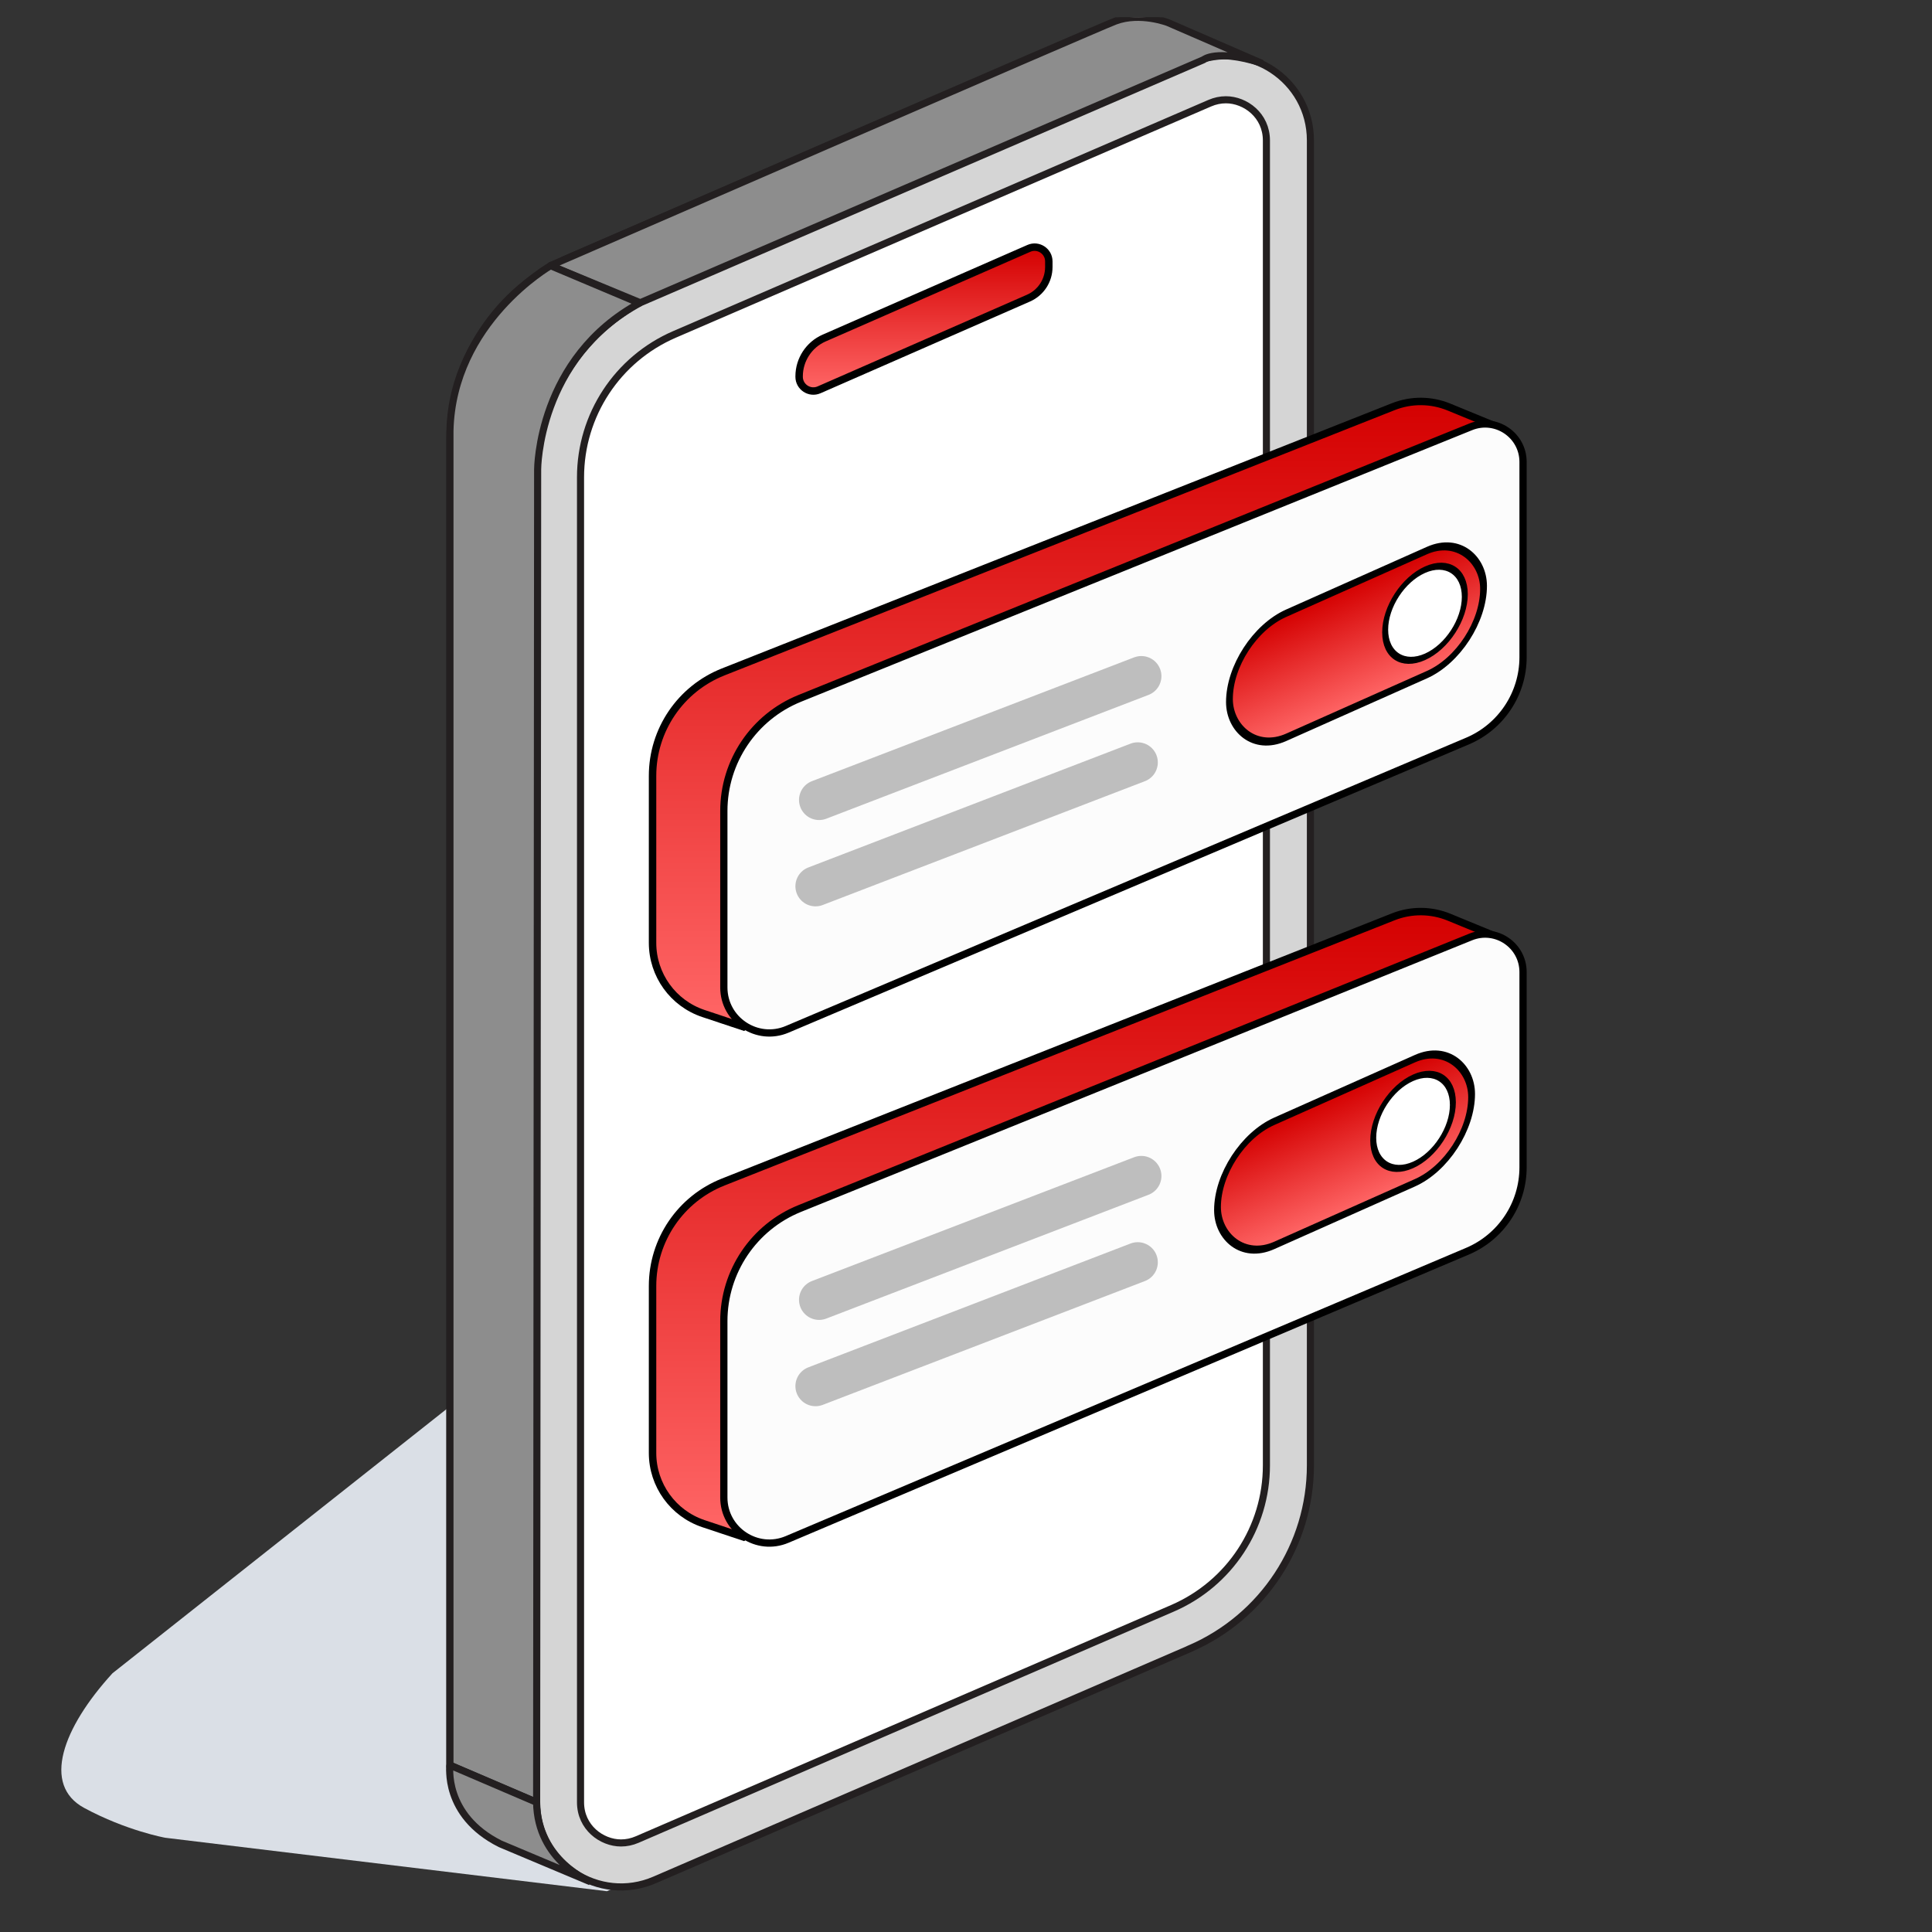 <svg width="67" height="67" viewBox="0 0 67 67" fill="none" xmlns="http://www.w3.org/2000/svg">
<rect x="0" y="0" width="67" height="67" fill="#333333" stroke="none"/>
<g clip-path="url(#clip0_2262_51349)">
<g style="mix-blend-mode:multiply">
<path d="M21.05 65.586L5.733 63.732C5.733 63.732 4.385 63.49 2.919 62.697C1.453 61.904 2.161 59.933 3.901 58.027L22.84 43.049L42.884 56.227L21.048 65.584L21.05 65.586Z" fill="#DADFE6"/>
</g>
<path d="M38.259 55.885L19.695 63.904C17.759 64.74 15.602 63.322 15.602 61.214V15.266C15.602 12.504 17.244 10.005 19.78 8.909L38.343 0.89C40.279 0.055 42.437 1.472 42.437 3.581V49.528C42.437 52.291 40.795 54.79 38.259 55.885Z" fill="white" stroke="#231F20" stroke-width="0.246" stroke-miterlimit="10"/>
<path d="M41.266 57.175L22.702 65.194C20.766 66.029 18.608 64.612 18.608 62.503V16.554C18.608 13.792 20.251 11.293 22.787 10.197L41.35 2.178C43.286 1.343 45.444 2.76 45.444 4.869V50.816C45.444 53.579 43.801 56.078 41.266 57.173V57.175Z" fill="#D5D5D5" stroke="#231F20" stroke-width="0.246" stroke-miterlimit="10"/>
<path d="M21.537 63.912C20.862 63.912 20.132 63.372 20.132 62.502V16.554C20.132 14.398 21.41 12.453 23.39 11.597L41.954 3.578C42.137 3.499 42.325 3.46 42.513 3.46C43.188 3.46 43.918 4 43.918 4.871V50.818C43.918 52.974 42.64 54.919 40.66 55.775L22.096 63.794C21.913 63.873 21.725 63.912 21.537 63.912Z" fill="white" stroke="#231F20" stroke-width="0.246" stroke-miterlimit="10"/>
<path d="M43.726 2.182L40.507 0.785C40.507 0.785 39.541 0.409 38.681 0.731C38.074 0.958 19.091 9.21 19.091 9.21L22.203 10.498L41.739 2.071C41.739 2.071 42.168 1.694 43.725 2.178L43.726 2.182Z" fill="#8D8D8D" stroke="#231F20" stroke-width="0.246" stroke-miterlimit="10" stroke-linejoin="round"/>
<path d="M22.177 10.514L19.093 9.214C19.093 9.214 15.694 11.164 15.604 14.938V61.214L18.61 62.501L18.645 16.278C18.645 16.278 18.645 12.414 22.204 10.499L22.177 10.514Z" fill="#8D8D8D" stroke="#231F20" stroke-width="0.246" stroke-miterlimit="10"/>
<path d="M15.604 61.214C15.604 61.214 15.363 62.95 17.348 63.943L20.475 65.258C20.475 65.258 18.637 64.536 18.609 62.503L15.604 61.216V61.214Z" fill="#8D8D8D" stroke="#231F20" stroke-width="0.246" stroke-miterlimit="10"/>
<path d="M35.669 10.338L28.404 13.519C28.079 13.661 27.713 13.422 27.713 13.067V13.051C27.713 12.476 28.054 11.954 28.58 11.723L35.681 8.613C36.006 8.47 36.372 8.709 36.372 9.065V9.26C36.372 9.728 36.096 10.15 35.669 10.338Z" fill="url(#paint0_linear_2262_51349)" stroke="black" stroke-width="0.258"/>
<path d="M25.079 23.302L48.318 14.103C48.94 13.857 49.633 13.862 50.251 14.117L51.785 14.748L50.562 19.255C50.502 19.475 50.472 19.703 50.472 19.931V21.732V22.144C50.472 23.192 49.838 24.137 48.868 24.534L34.072 30.599C33.946 30.651 33.824 30.713 33.707 30.784L25.788 35.612L24.396 35.148C23.341 34.797 22.63 33.81 22.63 32.698V26.904C22.63 25.315 23.601 23.887 25.079 23.302Z" fill="url(#paint1_linear_2262_51349)" stroke="black" stroke-width="0.258"/>
<path d="M50.892 25.699L27.298 35.696C26.257 36.137 25.102 35.373 25.102 34.242V28.123C25.102 26.407 26.143 24.863 27.734 24.219L51.008 14.8C51.873 14.45 52.818 15.087 52.818 16.02V22.791C52.818 24.059 52.059 25.204 50.892 25.699Z" fill="#FCFCFC" stroke="black" stroke-width="0.251"/>
<path d="M28.406 27.741L39.58 23.448" stroke="#BEBEBE" stroke-width="1.394" stroke-linecap="round"/>
<path d="M28.281 30.734L39.455 26.44" stroke="#BEBEBE" stroke-width="1.394" stroke-linecap="round"/>
<path d="M25.079 40.992L48.318 31.794C48.94 31.548 49.633 31.553 50.251 31.807L51.785 32.438L50.562 36.945C50.502 37.166 50.472 37.393 50.472 37.622V39.423V39.835C50.472 40.883 49.838 41.827 48.868 42.225L34.072 48.29C33.946 48.342 33.824 48.404 33.707 48.475L25.788 53.303L24.396 52.839C23.341 52.487 22.63 51.5 22.63 50.389V44.595C22.63 43.005 23.601 41.577 25.079 40.992Z" fill="url(#paint2_linear_2262_51349)" stroke="black" stroke-width="0.258"/>
<path d="M50.892 43.39L27.298 53.386C26.257 53.828 25.102 53.063 25.102 51.932V45.814C25.102 44.098 26.143 42.553 27.734 41.91L51.008 32.491C51.873 32.141 52.818 32.777 52.818 33.711V40.481C52.818 41.75 52.059 42.895 50.892 43.39Z" fill="#FCFCFC" stroke="black" stroke-width="0.251"/>
<path d="M28.406 45.076L39.58 40.783" stroke="#BEBEBE" stroke-width="1.394" stroke-linecap="round"/>
<path d="M28.281 48.069L39.455 43.775" stroke="#BEBEBE" stroke-width="1.394" stroke-linecap="round"/>
<rect width="9.641" height="4.304" rx="2.152" transform="matrix(0.914 -0.407 0 1 42.636 22.142)" fill="url(#paint3_linear_2262_51349)" stroke="black" stroke-width="0.258"/>
<circle cx="1.624" cy="1.624" r="1.511" transform="matrix(0.914 -0.407 0 1 47.933 20.305)" fill="white" stroke="black" stroke-width="0.226"/>
<rect width="9.641" height="4.304" rx="2.152" transform="matrix(0.914 -0.407 0 1 42.222 39.762)" fill="url(#paint4_linear_2262_51349)" stroke="black" stroke-width="0.258"/>
<circle cx="1.624" cy="1.624" r="1.511" transform="matrix(0.914 -0.407 0 1 47.519 37.925)" fill="white" stroke="black" stroke-width="0.226"/>
</g>
<defs>
<linearGradient id="paint0_linear_2262_51349" x1="32.042" y1="8.571" x2="32.042" y2="13.561" gradientUnits="userSpaceOnUse">
<stop stop-color="#D40000"/>
<stop offset="1" stop-color="#FF6666"/>
</linearGradient>
<linearGradient id="paint1_linear_2262_51349" x1="37.208" y1="13.72" x2="37.208" y2="35.612" gradientUnits="userSpaceOnUse">
<stop stop-color="#D40000"/>
<stop offset="1" stop-color="#FF6666"/>
</linearGradient>
<linearGradient id="paint2_linear_2262_51349" x1="37.208" y1="31.41" x2="37.208" y2="53.303" gradientUnits="userSpaceOnUse">
<stop stop-color="#D40000"/>
<stop offset="1" stop-color="#FF6666"/>
</linearGradient>
<linearGradient id="paint3_linear_2262_51349" x1="4.821" y1="0" x2="4.821" y2="4.304" gradientUnits="userSpaceOnUse">
<stop stop-color="#D40000"/>
<stop offset="1" stop-color="#FF6666"/>
</linearGradient>
<linearGradient id="paint4_linear_2262_51349" x1="4.821" y1="0" x2="4.821" y2="4.304" gradientUnits="userSpaceOnUse">
<stop stop-color="#D40000"/>
<stop offset="1" stop-color="#FF6666"/>
</linearGradient>
<clipPath id="clip0_2262_51349">
<rect width="66.3" height="66.3" fill="white" transform="translate(0.033 0.6)"/>
</clipPath>
</defs>
</svg>

